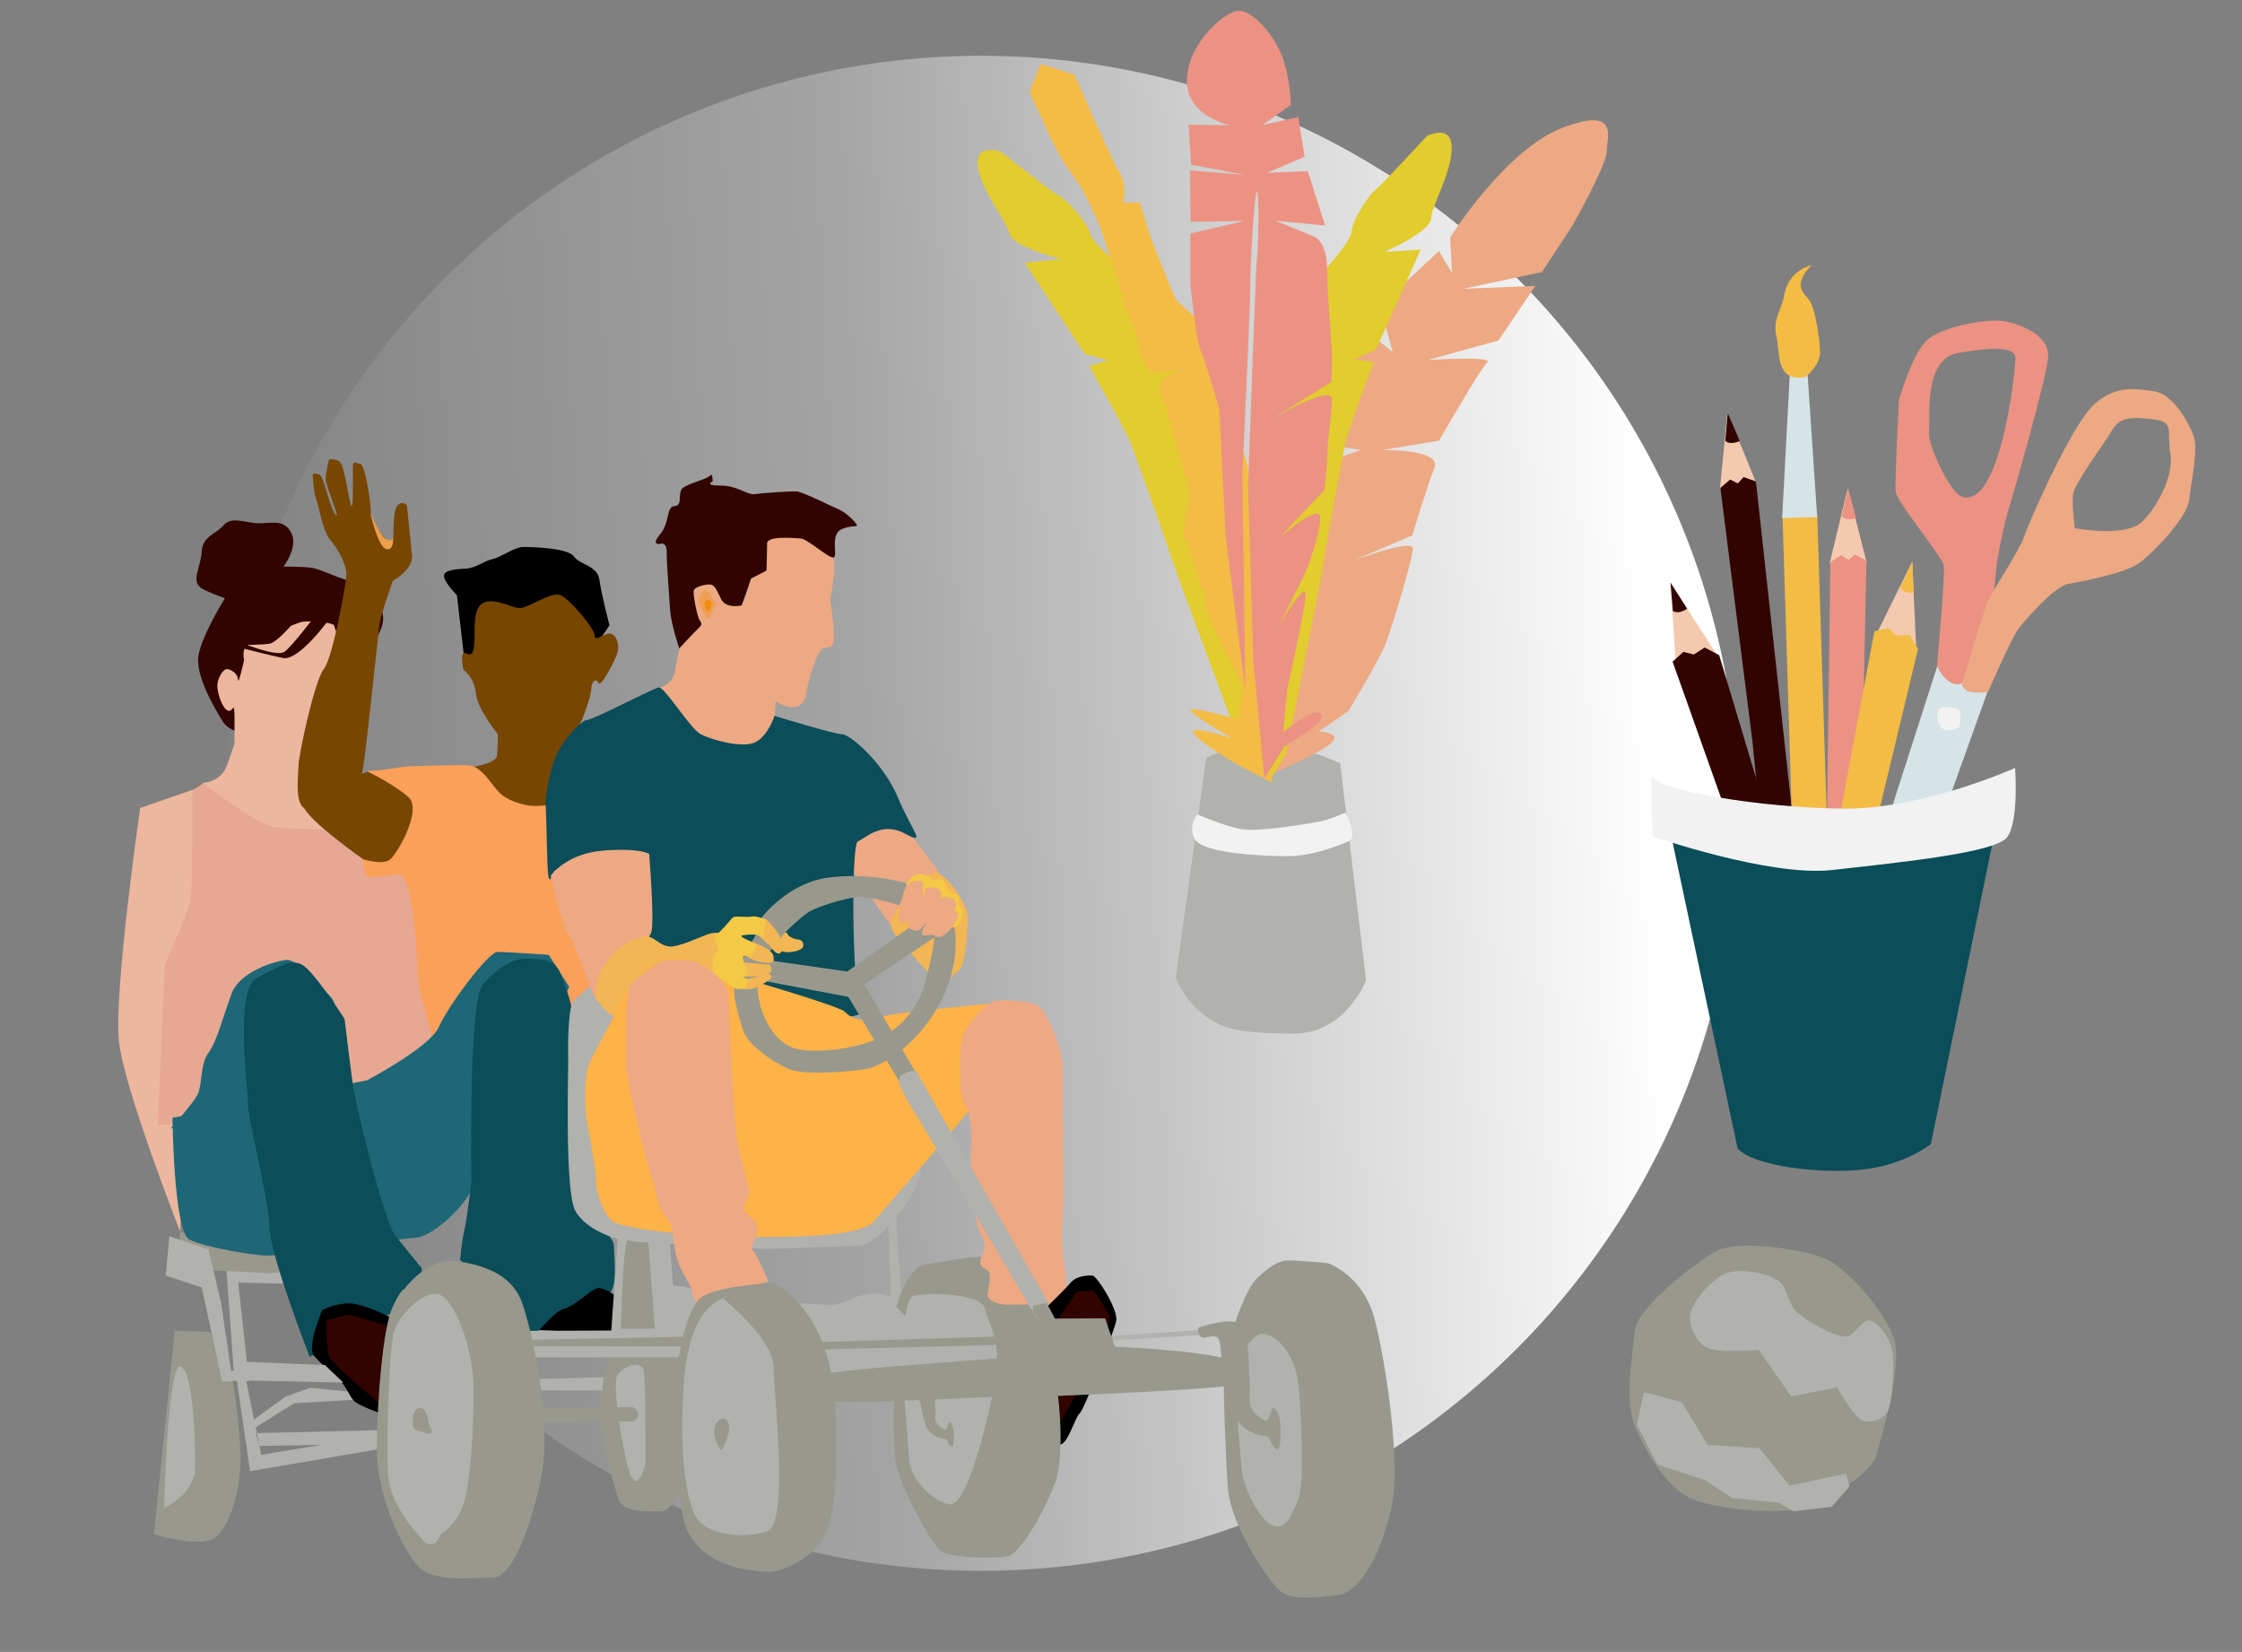 <?xml version="1.0" encoding="UTF-8"?>
<svg id="Ebene_1" data-name="Ebene 1" xmlns="http://www.w3.org/2000/svg" xmlns:xlink="http://www.w3.org/1999/xlink" xmlns:serif="http://www.serif.com/" version="1.1" viewBox="0 0 298.29 219.77">
  <rect x="0" y="0" width="298.29" height="219.77" fill="#808080" stroke="none"/>
  <defs>
    <style>
      .cls-1 {
        fill: #faa05a;
      }

      .cls-1, .cls-2, .cls-3, .cls-4, .cls-5, .cls-6, .cls-7, .cls-8, .cls-9, .cls-10, .cls-11, .cls-12, .cls-13, .cls-14, .cls-15, .cls-16, .cls-17, .cls-18, .cls-19, .cls-20, .cls-21, .cls-22, .cls-23, .cls-24 {
        stroke-width: 0px;
      }

      .cls-1, .cls-2, .cls-3, .cls-4, .cls-5, .cls-6, .cls-7, .cls-8, .cls-9, .cls-10, .cls-11, .cls-12, .cls-13, .cls-14, .cls-15, .cls-16, .cls-17, .cls-19, .cls-20, .cls-21, .cls-22, .cls-23, .cls-24 {
        fill-rule: evenodd;
      }

      .cls-2 {
        fill: #99988d;
      }

      .cls-3 {
        fill: #f3bc45;
      }

      .cls-4 {
        fill: #b1b1ad;
      }

      .cls-5 {
        fill: #f08d00;
      }

      .cls-6 {
        fill: #f3c9af;
      }

      .cls-7 {
        fill: #1e6776;
      }

      .cls-8 {
        fill: #f09d56;
      }

      .cls-9 {
        fill: #e2cc2e;
      }

      .cls-10 {
        fill: #0b4d59;
      }

      .cls-11 {
        fill: #ec9e49;
      }

      .cls-12 {
        fill: #eca983;
      }

      .cls-13 {
        fill: #310400;
      }

      .cls-14 {
        fill: #ec9283;
      }

      .cls-15 {
        fill: #d6e4e8;
      }

      .cls-16 {
        fill: #e6a893;
      }

      .cls-17 {
        fill: #f3b654;
      }

      .cls-18 {
        fill: url(#Unbenannter_Verlauf_2);
      }

      .cls-19 {
        fill: #774600;
      }

      .cls-20 {
        fill: #f2f2f2;
      }

      .cls-21 {
        fill: #fdb348;
      }

      .cls-22 {
        fill: #ecb79e;
      }

      .cls-23 {
        fill: #f3c945;
      }

      .cls-24 {
        fill: #000;
      }
    </style>
    <linearGradient id="Unbenannter_Verlauf_2" data-name="Unbenannter Verlauf 2" x1="-25.71" y1="812.49" x2="-25.16" y2="812.49" gradientTransform="translate(-20517.14 -294086.15) rotate(177.78) scale(362.8 -362.8)" gradientUnits="userSpaceOnUse">
      <stop offset="0" stop-color="#fff"/>
      <stop offset=".54" stop-color="#fff" stop-opacity=".29"/>
      <stop offset="1" stop-color="#fff" stop-opacity="0"/>
    </linearGradient>
  </defs>
  <circle class="cls-18" cx="130.51" cy="108.2" r="100.78"/>
  <path class="cls-22" d="M18.65,107.48s-3.57,24.73-2.81,31.18,8.14,25.21,8.14,25.21l1.73-40.01-3.79-12.33-3.26-4.05Z"/>
  <g id="Ebene10">
    <path class="cls-4" d="M169.75,98.91c-4.41-.69-9.27,1.94-9.27,1.94l-4.06,29.25s.94,2.6,3.58,4.78c2.65,2.17,5.4,2.61,12.2,2.62,6.8,0,9.55-7.05,9.55-7.05l-3.45-28.92s-4.15-1.92-8.56-2.61Z"/>
    <path class="cls-12" d="M171.05,95.58l3.38-20.32,3.35-14.22,3.24-1.19-3.16-.47s1.71-9.28,1.83-11.42,2.79-3.39,2.79-3.39l2.81,2.27-1.66-6.14,7.81-7.31,1.74,2.93-.24-4.75s7.38-11.72,14.98-14.59c7.61-2.86,5.87,1.26,5.84,3.15-.02,1.9-4.59,9.95-4.59,9.95l-4.02,6.11-10.43,2.23,9.55-.39-4.9,7.27-9.44,2.6s8.9-.59,7.94.32c-.96.9-6.41,10.41-6.41,10.41l-7.63,1.24s8.01-.15,7.02,2.36c-.98,2.51-2.97,9-2.97,9l-7.97,3.41s8.05-3.07,8.05-1.66c0,1.41-2.78,10.52-3.58,12.61-.8,2.08-4.99,9.03-4.99,9.03l-3.98,2.71s3.73.12,1.31,1.84c-2.42,1.71-7.79,3.89-7.79,3.89l2.13-7.49Z"/>
    <path class="cls-9" d="M171.42,46.87l-1.29,16.01-2.43,16.83,1.26,24.12,2.18-3.64s4.63-23.06,4.95-25.33c.31-2.26,2.43-13.58,2.82-15.54.39-1.95,3.85-11.16,3.85-11.16l-2.57-.36,2.9-1.34,5.92-13.25-4.82.31s6.13-2.68,6.2-4.42c.07-1.73,2.75-6.08,2.75-9.41s-3.31-1.58-3.31-1.58c0,0-6.07,6.59-6.86,7.17-.79.57-3.01,3.9-3.16,5.54-.15,1.65-4.65,6.26-4.65,6.26l-3.73,9.79Z"/>
    <path class="cls-9" d="M155.9,45.61l3.84,15.59,5.1,16.23,2.62,24.01-2.74-3.24s-8.27-22.02-8.94-24.21c-.67-2.18-4.58-13.02-5.28-14.89-.7-1.86-5.59-10.4-5.59-10.4l2.48-.77-3.08-.86-7.97-12.12,4.81-.47s-6.48-1.67-6.83-3.37c-.35-1.7-3.69-5.56-4.22-8.85s3.01-2.09,3.01-2.09c0,0,7.05,5.54,7.92,5.98.87.44,3.6,3.36,4.01,4.97.41,1.6,5.59,5.44,5.59,5.44l5.25,9.06Z"/>
    <path class="cls-20" d="M178.98,108.12s-2.12.91-3.18,1.13c-1.05.22-8.19,1.47-10.56,1.07-2.36-.4-5.93-1.97-5.93-1.97,0,0-1.35,1.59-.31,3.35,1.05,1.76,8.6,2.22,12.45,2.2,3.85-.02,8.09-2.04,8.09-2.04,1.15-.86-.56-3.73-.56-3.73Z"/>
    <path class="cls-3" d="M167.44,93.87l-.53-8.82-.88-22.91s-3.94-13.96-4.25-16.16c-.32-2.2-4.66-5.22-5.21-6-.55-.78-3.48-8.41-3.48-8.41l-1.46-4.65-2.25.05s.71-2.13-.42-3.96c-1.13-1.82-6-13.06-6-13.06l-4.53-1.45s-.83,2.25-1.25,3.14c-.41.88.14,1.19,2.04,5.47,1.91,4.29,3.05,5.58,4.04,6.94.99,1.37,2.57,4.91,2.93,5.71.36.79,2.84,8.45,3.52,10.9.69,2.44,1.81,3.94,1.81,5.5s1.72,3.54,1.72,3.54l4.11-.64s-4.07,1.01-2.96,3.4c1.12,2.39,1.67,5.82,3.03,9.88,1.37,4.06.08,6.63.08,8.19s2.8,7.77,2.77,9.57c-.03,1.79,4.7,10.2,4.92,10.99.21.8-.52,4.62-.52,4.62,0,0-6.84-2.01-6.22-1.13.61.89,5.62,3.73,5.62,3.73,0,0-5.32-1.85-5.32-.96s5.27,4.1,7.28,5.11,3.26,1.7,3.26,1.7l-1.84-10.28Z"/>
    <path class="cls-14" d="M166.75,88.01l-.7-23.28s1.01-29.08,1.17-30.22c.17-1.15.36-8.74.03-9.06-.33-.32-.94,10.13-.91,12.78.02,2.66-1.05,24.86-1.05,24.86l.4,28.62-2.61-20.17-.85-17.1s-1.9-6.63-2.47-7.75c-.58-1.13-1.39-8.91-1.39-8.91v-6.72s7.22-1.66,7.22-1.66l-7.2.11-.06-6.84,7.2.58-7.05-1.33-.34-5.33,5.56.08s-5.92-1.1-5.78-6.09c.14-4.99,5.12-9.04,6.79-9.14,1.66-.1,4.15,2.36,5.56,5.33,1.41,2.97,1.47,7.18,1.47,7.18l-3.75,2.67,4.75-1.05.83,5.29-5,2.13,5.43-.22,2.3,7.24-6.63-.66,5.25,2.16s1.62.65,1.65,4.3c.02,3.64.65,10.26.65,11.44s-.07,3.55-.07,3.55l-7.72,4.84s7.81-4.7,7.78-2.46c-.02,2.25-.52,4.49-.6,7.14-.08,2.65-.4,4.87-.4,4.87l-6.06,6.42s5.49-4.91,5.49-2.67-1.92,7.18-1.92,7.18l-3.63,7.22s3.78-6.48,3.62-4.09c-.17,2.38-2.44,12.37-2.44,12.37l-.53,5.75s3.85-3.14,4.85-2.51c1,.63-.95,2.09-2.77,3.2-1.81,1.12-1.96,1.33-1.96,1.33l-2.65,4.19-1.45-15.56Z"/>
  </g>
  <g>
    <path class="cls-15" d="M251.64,108.26l.3-1.57,6.06-18.85,7.09,2.36-5.87,16.36-7.58,1.7Z"/>
    <path class="cls-10" d="M247.89,155.58c5.62-.62,9-3.38,9-3.38l9.25-45.16s-5.82,3.02-10.63,5.08c-4.81,2.05-33.31-1.63-33.31-1.63l8.99,42.33c2.28,2.37,11.06,3.39,16.69,2.77Z"/>
    <path class="cls-20" d="M260.83,94.85c-.05-.8-1.35-.76-2.35-.76s-.94,2.15-.04,2.83c.91.68,2.28-.25,2.28-.25,0,0,.16-1.03.11-1.82Z"/>
    <path class="cls-14" d="M264.91,81.42c.21-1.6.53-3.66.66-5.47.13-1.82,1.16-6.65,1.75-8.49.59-1.86,4.8-16.59,5.16-19.79s-4.09-4.74-6.21-4.98-8.01.74-9.98,2.65c-1.96,1.89-3.65,7.94-3.65,7.94,0,0-.54,10.58-.44,12.06.1,1.48,6.26,8.67,6.42,9.96.17,1.28-.9,13.28-.9,13.28,0,0,.53,1.48,1.79,2.2,1.27.71,2.28-.31,2.28-.31,0,0,2.9-7.43,3.11-9.04ZM268.15,47.7c.13-2.23-6.19-.96-7.57-.75-1.39.21-2.8,1.16-3.46,3.78-.66,2.62-.33,5.17-.48,6.74-.16,1.58,2.29,6.93,3.84,8.27,1.56,1.34,3.18-.67,3.18-.67,3.16-3.93,4.37-15.14,4.49-17.37Z"/>
    <path class="cls-12" d="M264.6,79.74c.76-1.59,4.06-6.43,4.73-8.43.68-2,6.45-15.15,9.42-17.64,2.99-2.48,5.31-1.95,7.81-1.62,2.5.32,4.65,4.14,5.3,5.96.64,1.81-.35,6.05-.58,8.42-.23,2.37-4.54,6.78-6.39,8.29-1.85,1.51-7.7,2.61-9.65,2.94-1.94.34-5.73,4.76-6.68,5.98-.95,1.22-4.05,8.4-4.05,8.4,0,0-.86.18-2.06.07-1.2-.12-1.43-1-1.43-1,0,0,2.81-9.78,3.58-11.37ZM275.81,65.8c.17-1.54,4.1-6.66,5.18-8.55,1.09-1.89,2.8-1.77,5.6-1.45s1.66,1.78,2.17,4.51c.5,2.73-1.54,6.91-3.73,9.08-2.18,2.17-8.97.88-8.97.88,0,0-.43-2.92-.26-4.47Z"/>
    <path class="cls-6" d="M248.37,74.89l-3.61,1.97-1.32-1.98,2.4-9.92,2.53,9.94Z"/>
    <path class="cls-14" d="M245.87,64.99l-.83,3.67s.22.35.81.41c.59.07,1.1-.12,1.1-.12l-1.07-3.95Z"/>
    <path class="cls-14" d="M245.92,109.12l-2.84-.5.44-33.84,1.43-.92.96.64.87-.73,1.55.8-.48,22.1-1.92,12.46Z"/>
    <path class="cls-6" d="M233.72,64.36l-3.31,2.44-1.58-1.78,1-10.15,3.88,9.5Z"/>
    <path class="cls-13" d="M229.87,54.9l-.32,3.75s.26.32.85.29c.59-.02,1.07-.27,1.07-.27l-1.61-3.77Z"/>
    <path class="cls-13" d="M234.14,108.44l-1-9.95-4.25-33.58,1.29-1.11,1.04.51.76-.84,1.64.58,4.74,43.29-4.22,1.11Z"/>
    <path class="cls-6" d="M254.95,86.41l-4.21-.31-.85-2.22,4.52-9.16.54,11.69Z"/>
    <path class="cls-3" d="M244.85,108.91l.16-1.58,4.37-23.34,1.9-.41,1.04.99,1.71-.1,1.16,1.84-5.27,21.98-5.07.61Z"/>
    <path class="cls-3" d="M254.43,74.76l-1.62,3.4s.14.39.7.57c.56.19,1.1.12,1.1.12l-.18-4.09Z"/>
    <path class="cls-6" d="M228.58,87.35l-3.8,1.82-1.85-1.5-.7-10.18,6.35,9.86Z"/>
    <path class="cls-13" d="M231.15,111.85l-.66-1.45-7.96-22.38,1.44-1.29,1.4.34,1.43-.93,1.93,1.02,6.5,21.66-4.08,3.05Z"/>
    <path class="cls-13" d="M222.26,77.52l.31,3.75s.31.27.89.15c.58-.11,1.01-.44,1.01-.44l-2.21-3.46Z"/>
    <path class="cls-3" d="M238.38,108.03l-1.23-39.6,4.63.03,1.26,40.01-4.65-.45Z"/>
    <path class="cls-20" d="M220.03,103.46c.72,1.7,14.22,4,25.06,4.12,10.83.12,23.01-5.42,23.01-5.42,0,0,.55,7.2-1.09,9.26-1.64,2.08-14.78,3.36-23.17,4.32-8.39.96-23.93-4.47-23.93-4.47,0,0-.59-9.51.13-7.82Z"/>
    <path class="cls-15" d="M237.11,68.92l1.04-19.56,2.32.12,1.3,19.31-4.65.13Z"/>
    <path class="cls-3" d="M236.34,44.73c-.51-2.34.7-3.49,1.03-5.4.33-1.9,1.41-3.18,2.95-3.81,1.53-.64.02-.02-.58,1.62s.65,2.06,1.22,3.21c.57,1.14,1.2,4.85,1.19,6.56,0,1.71-1.95,3.26-1.95,3.26-3.98.67-3.34-3.09-3.85-5.43Z"/>
  </g>
  <path class="cls-2" d="M224.71,199.23c-3-1.61-5.23-5.23-7-9.01-1.77-3.77-.43-9.81-.26-12.97.17-3.17,7.9-9.11,10.82-10.76,2.93-1.64,11.75-.31,14.69,1.02,2.94,1.32,7.81,6.97,9.02,10.53,1.21,3.57-1.64,12.9-2.3,15.5-.66,2.61-6.93,5.94-6.93,5.94-3.04,2.71-15.05,1.35-18.04-.26Z"/>
  <path class="cls-4" d="M244.43,184.57l-6.12,1.21-4.3-6.18s-5.5.49-7-.35c-1.49-.83-2.49-3.04-2.05-4.68.44-1.65,2.8-4.45,4.7-5.17,1.9-.73,5.12-.06,6.7.81,1.52.84,1.44,3.29,2.77,4.42,1.5,1.27,4.62,3.02,6.24,3.19,1.34.14,2.39-2.41,3.45-2.14,1.06.28,2.57,2.23,2.87,3.78.4,2.01.16,6.64-.5,8.22-.48,1.14-2.35,1.8-3.48,1.28-1.13-.52-3.29-4.39-3.29-4.39Z"/>
  <path class="cls-4" d="M234.1,192.67l3.97,4.98,7.52-1.6.48,1.71-2.37,2.7-5.07.6-1.95-1.15-6.2-.6-3.64-2.4-6.33-2.07-2.74-5.35.97-4.26,5.02,1.29,3.43,5.71,6.93.44Z"/>
  <g>
    <g id="Ebene3">
      <path class="cls-13" d="M31.51,80.09s-2.69-.77-4.49-1.71c-1.8-.94-.3-2.83-.19-4.95.11-2.11,1.83-2.31,2.92-3.55,1.09-1.24,2.8-.31,4.62-.27,1.82.04,3.51-.63,4.44,1.42.92,2.06-1.48,4.88-1.48,4.88l-5.81,4.18Z"/>
      <path class="cls-13" d="M35.62,75.4s4.82-.11,6.13.19c1.31.3,3.67,1.58,5.64,1.88,1.96.31,3.6,2.94,3.59,4.9-.01,1.96-3.11,6.06-3.11,6.06l-4.53-4.48-3.18.3-6.19,2.92-1.98,4.99.99,5.39s-2.37.04-3.39-1.63-3.24-5.42-3.24-8.09,3.99-9.01,4.53-9.74c.54-.73,3.55-.55,3.55-.55l1.2-2.16Z"/>
      <path class="cls-24" d="M73.62,83.32l5.66,2.55,1.81-2.69s-1.08-4.11-1.34-6.04c-.26-1.93-2.64-1.99-3.4-3.11-.75-1.12-5.45-1.26-6.69-1.26s-3.1,1.43-4.15,1.62c-1.04.19-2.16,1.2-3.64,1.27-1.48.07-2.94.22-2.79,1.09.16.87,1.71,2.43,1.71,2.43l1.01,8.71,11.81-4.57Z"/>
      <path class="cls-22" d="M25.84,105l-7.18,2.49,2.52,14s2.74,4.36,2.75,2.23c.02-2.13,3.81-2.82,3.81-2.82l-1.9-15.9Z"/>
      <path class="cls-22" d="M31.17,109.03s7.52,12.29,8.63,13.04c1.1.75,9.18-.56,10.63-1.21,1.45-.65-.03-4.43-.03-4.43l-.75-1.1-.75-1.87s-2.61-2.11-5.52-4.02c-2.91-1.92-.75-8.52-.75-8.52l2.57-14.11s.37-2.21-.21-3.23c-.58-1.02-4.29-.98-4.88-.84-.6.14-6.37,2.49-7.19,3.09-.82.6-.44,1.96-.44,1.96,0,0-.77,3.5-.82,2.62-.04-.9-1.1-1.43-1.48-1.39-.62.07-1.15,1.24-1.25,1.94-.17,1.12,1.06,4.79,2.08,3.23.31-.48.15,3.08.19,4.02.04.94-.16,1.16-.97,3.53-.81,2.37-3.31,2.41-3.31,2.41l2.2,3.89,2.05.98Z"/>
      <path class="cls-16" d="M25.31,119.94c-.37,1.73-3.39,8.38-3.39,8.38l-.92,21.41,4.63-.54,9.91-2.96,13.18,2.44,9.02-8.64-.63-5.57-1.29-13.39-2.1-5.35-10.34-5.38s-5.2-.02-7.24-.37c-2.04-.35-9.1-5.76-9.1-5.76l-1.45.97s.09,13.01-.27,14.75Z"/>
      <path class="cls-19" d="M65.84,107.84l6.86-.13.54-2.52,4.33-9.77s1.1-2.9,1.1-3.78.61-1.55.93-.79c.32.76,2.25-3.04,2.55-4.03.3-.99-.07-2.27-.86-2.5-.79-.23-2.18,1.19-2.18.24s-3.33-4.92-4.56-5.39c-1.22-.47-4.36,1.71-5.35,1.74-.99.03-3.19-1.38-4.77-.76-1.58.62-1.24,3.79-1.29,4.69-.05.91,0,2.68-1.06,2.1-1.07-.58-.41,2.17-.41,2.17,0,0,1.45,1.02,1.65,3.14.2,2.12,2.93,5.44,2.93,5.44,0,0-.01,1.58-.11,2.8-.1,1.21-3.94,1.65-3.94,1.65l3.64,5.71Z"/>
      <path class="cls-4" d="M28.58,182.24l2.52.15-1.01-13.98,8.09.09.31,2.3-6.8-.17,1.45,13.13-4.72-.13.15-1.39Z"/>
      <path class="cls-1" d="M75.63,134.18c2.52.23,3.47-3.11,3.47-3.11l-1.3-5.82-1.2-6.03-3.24-12.13s-.35,0-1.7.12c-1.35.12-3.58-.42-4.9-1.47-1.32-1.05-2.49-3.83-4.47-3.92-1.98-.09-6.16.1-7.31.1s-4.2.63-5.75.63,4.29,2.51,4.97,4.16c.68,1.65-.77,4.93-2.11,6.77-1.34,1.83-3.93.3-3.93.3,0,0,.16.81.35,2.23.19,1.42,3.33.13,4.74.43,1.41.3,2.17,8.17,2.24,12.07.06,3.9,2.37,10.27,2.37,10.27,0,0,15.24-4.84,17.77-4.61Z"/>
      <path class="cls-13" d="M39.69,82.08l-7.75,3.22.52.51s2.18-.01,3.35-.16c1.17-.15,3.89-3.57,3.89-3.57"/>
      <path class="cls-2" d="M24.85,168.84l11.26.55,2.27-.34v-3.33s-10.16-.99-10.16-.99l-4.25-.84-.22,3.17,1.09,1.79Z"/>
      <path class="cls-7" d="M22.95,148.71s.15,15.13,2.25,16.2c2.1,1.08,8.86,2.14,10.35,2.14s17.76-2.29,19.75-2.39c1.98-.09,6.18-3.61,7.7-6.79,1.52-3.17,12.73-26.57,12.73-26.57l-2.72-4.27s-5.63-.39-6.83-.39-6.62,7.26-7.77,9.95c-1.14,2.69-9.59,7.14-9.59,7.14"/>
      <path class="cls-4" d="M33.54,189.03l4.4-3.2,3.3-1.2,6.29.61.14.95-8.54.5-5.92,3.7.33-1.36Z"/>
      <path class="cls-7" d="M22.72,150.13s2.95-3.31,3.57-4.51c.62-1.2.34-4.09,1.42-5.51,1.08-1.42,1.98-4.85,3.08-7.87s5.82-4.37,7.3-4.54c1.47-.17,4.76,3.68,6,5.03,1.23,1.35,1.77,9.77,2.57,11.11.8,1.33,2.17-.1,2.17-.1"/>
      <path class="cls-10" d="M52.59,174.4s.25-2.2,2.1-2.03c1.85.17,1.4-3.67,1.4-3.67,0,0-2.04-2.52-3.51-4.32-1.48-1.8-5.24-17.4-5.59-19.77-.34-2.37-1.15-9.05-1.15-9.05,0,0-4.16-6.5-5.71-7.25s-2.93.28-5.95,1.81c-3.02,1.54-1.18,14.72-1.18,16.8s2.78,12.63,2.85,16.35c.07,3.72,5.36,17.25,5.36,17.25l11.37-6.11Z"/>
      <path class="cls-24" d="M50.93,188.15s-3.17-1.11-3.83-1.77c-.65-.66-1.12-2.17-2.04-2.83-.92-.66-2.08-1.95-3.22-3.09-1.14-1.14,1.03-6.15,1.03-6.15,0,0,1.59-.91,3.58-.91,1.98,0,5.57,1.91,5.57,1.91l-1.09,12.85Z"/>
      <path class="cls-10" d="M70.29,177.55c1.09.08,8.17-5.23,10.11-5.23s1.31-4.42,1.28-6.49c-.03-2.07-4.21-3.49-5.42-6.89-1.21-3.4-.04-18.84.02-22.14.06-3.3-1.06-5.38-1.68-7.17-.62-1.79-2.03-2.02-4.27-2.1-2.24-.08-4.1,1.26-6.07,3.42-1.97,2.16-1.54,26.41-1.54,26.41,0,0-.7,5.53-.96,6.42s-.54,3.8-.54,3.8c0,0,7.97,9.88,9.07,9.96Z"/>
      <path class="cls-24" d="M75.14,174.07c1.12-.21,3.31-2.29,4.17-2.65.86-.35,2.68,1.02,2.68,1.02v4.66s-.89.33-.89.33l-9.34-.49s2.26-2.65,3.38-2.86Z"/>
      <path class="cls-19" d="M54.37,106.08c1.83,1.68-1.48,7.48-2.48,8.27-1,.79-3.56-.03-3.56-.03,0,0-7.31-5.13-7.96-7.03-.65-1.9,8.59-4.62,8.59-4.62,0,0,3.58,1.73,5.41,3.41Z"/>
      <path class="cls-2" d="M89.9,185.99c0-2.81.97-6.9.97-6.9,0,0-7.28-.4-8.5-.4s-2.07,4.13-2.56,7.55c-.49,3.42,1.88,11.39,2.48,13.19.59,1.8,3.69,1.63,5.53,1.65,1.83.03,2.47-3.2,2.47-3.2,0,0-.39-9.08-.39-11.89Z"/>
      <path class="cls-13" d="M46.9,82.86l.78,1.4s-.9,1.41-1.97,1.01c-1.08-.4-1.49-3.09-1.49-3.09l2.68.69Z"/>
      <path class="cls-19" d="M39.71,101.85c.04-1.49,2.14-11.3,3.36-12.82,1.22-1.52,2.95-11.28,3.02-12.49.07-1.22-.99-3.38-2.09-4.64-1.1-1.26-1.52-4.35-1.93-5.54-.41-1.19-.46-3.25-.46-3.25,0,0,.36-.27.94.08.58.35,1.29,4.32,2.08,5.27.79.95-1.27-3.73-1.29-4.69-.02-.96.45-2.64.45-2.64,0,0,.74-.18,1.4.3.66.48,1.25,5.33,1.54,5.88.29.56.22-4.04.22-5.11s.37-.52.99-.49c.62.04,1.38,5.03,1.39,6.28,0,1.25.96,2.51,1.62,3.32.66.81,1.33.76,1.38.27s-.08-3.48.5-4.26c.58-.78,1.3-.14,1.3-.14,0,0,.5,4.74.68,6.69.19,1.95-2.54,3.4-2.54,3.4,0,0-1.46,4.07-1.71,5.39-.25,1.32-1.92,18.37-2.42,20.35-.49,1.98-6.03,4.74-7.22,4.64-1.82-.14-1.24-4.31-1.2-5.8Z"/>
      <path class="cls-11" d="M51.38,71.72c-.85-.38-2.14-3.62-2.14-3.62,0,0,.98,4.53,2.08,4.93,1.1.39,1-1.49,1-1.49,0,0-.08.57-.93.18Z"/>
      <path class="cls-4" d="M135.14,181.56l-15.82,1.78-9.67.47-5.44-10.61s4.49.39,6.38.39,2.37-1.07,4.84-1.4c2.47-.33,3.11.48,3.11.48l-.37-11.07.99-.88.73,11.47s-.26.77,1.71,1.04c1.97.27,3.42,3.82,3.42,3.82l9.21,2.13.91,2.37Z"/>
      <path class="cls-4" d="M93.17,173.19l-2.72,7.38h-20.68s-.67-3.51-.67-3.51l12.23-.05.94-13.46,6.77.81.51,6.65,3.62.53v1.66Z"/>
      <path class="cls-4" d="M85.68,182.63c-.25-1.95-2.75-.86-3.54.32-.79,1.19.84,11.2,1.8,13.37.95,2.17,1.94-1.5,1.94-1.5,0,0,.06-10.25-.2-12.2Z"/>
      <path class="cls-2" d="M84.19,187.19l-14.06.11-.06,2.03,14.11-.23c1.71-.86,0-1.91,0-1.91Z"/>
      <path class="cls-13" d="M42.03,81.79s-3.17,4.21-4.18,4.92c-1.02.72-5.39-1.08-5.39-1.08l-.73.48s3.67.96,5.91,1.43c2.24.47,6.59-5.75,6.59-5.75h-2.2Z"/>
      <path class="cls-13" d="M51.58,176.4l-5.13-1.51-2.98.73s-.21,4.09.5,5.14c.7,1.05,6.57,6,6.57,6l1.05-10.35Z"/>
      <path class="cls-2" d="M23.24,177.03l4.55.16s1.53.87,2.31,2.73c.78,1.87,1.96,10.44,1.9,14.48-.07,4.04-1.35,8.45-3.27,10.07-1.92,1.62-8.25-.36-8.25-.36l2.77-27.08Z"/>
      <path class="cls-4" d="M22.53,164.47l5.19,1.73,1.68,7.02,1.55,10.55-1.39.06-2.72-12.55-4.79-1.58.48-5.23Z"/>
      <path class="cls-4" d="M32.53,182.59l2.23,10.96,7.94-1.32-8.18.14-.49-1.71,16.4-.39-.1,2.53-17.06,2.93-1.91-13.13h1.16Z"/>
      <path class="cls-4" d="M23.99,181.79c1.67.18,2.04,9.94,1.96,13.5-.07,3.56-4.14,5.33-4.14,5.33,0,0,.5-19.01,2.17-18.83Z"/>
      <path class="cls-4" d="M32.09,181.15l11.13.45,2.46,2.34-13.1-.29-.49-2.49Z"/>
      <path class="cls-4" d="M69.33,183.53l11.03-.31-.25,1.78-12.37-.05,1.58-1.41Z"/>
    </g>
    <g id="Ebene2">
      <path class="cls-2" d="M134.37,188.89l5.35-3.03.22-4.97c-.07-5.23-7.06-11.93-8.03-13.17-.96-1.24-5.88.18-8.56.44-2.68.26-4.09,5.73-4.09,5.73l15.1,15Z"/>
      <path class="cls-4" d="M102.61,163.53s-17.87-.93-19.6-1.63c-1.73-.7-1.58-2.05-2.46-7.25-.87-5.2,1.99-19.5,1.99-19.5l-3.23-4.71s-2.46,2.2-3.03,2.71c-.57.5-.75,5.01-.69,7.18.06,2.17-.5,18.21.97,20.8,1.48,2.59,5.68,4.04,8.13,4.11s16.24.99,17.82.91c1.58-.08,9.76-.31,11.87-.43,2.12-.12,6.12-4.71,7.55-7.98,1.43-3.27-.39-2.5-.39-2.5l-18.94,8.28Z"/>
      <path class="cls-12" d="M107.37,91.7c.12-.69,1.22-5.31,2.3-5.48,1.08-.17,1.28-.22,1.28-1.74s-.5-4.72-.5-4.72c0,0,1.09-5.35.22-5.68-.87-.33-3.87-2.9-3.87-2.9l-4.98.47v4.08s-2.03,1.19-2.03,1.19c0,0-.44,3.65-1.56,3.58-1.11-.07-2.07-.82-2.74-1.87-.66-1.04-1.19-1.17-2.66-.52-1.47.65.18,3.9.31,4.58.12.68-2.59,3.14-2.59,3.14,0,0-.49,1.72-.76,3.48-.27,1.76-2.1,2.23-2.1,2.23,0,0,3.82,5.28,6.34,6.76,2.52,1.48,5.23,1.69,7.2.93,1.98-.75,1.96-5.93,1.96-5.93,3.84,2.25,4.05-.91,4.18-1.61Z"/>
      <path class="cls-12" d="M118.09,109.35l-1.47.76-3.4.5-.45,4.35,5.78,8.19,7.23-5.37-1.08-2.06-3.23-4.3-3.38-2.07Z"/>
      <path class="cls-17" d="M124.93,130.6c.87.23,1.92-.89,2.75-1.62.83-.72,1.07-5.53,1.08-7.05.01-1.53-2.7-5.53-4.19-5.84-1.5-.31-6.09,5.85-6.09,6.51s.4,1.47.4,1.47c0,0,5.19,6.31,6.06,6.53Z"/>
      <path class="cls-10" d="M100.47,98.76c-1.73.82-5.78-.33-7.22-1.07-1.44-.73-4.84-6.39-5.62-6.23-.79.15-8.73,4.3-9.46,4.3s-2.78,2.2-3.82,4.03c-1.04,1.83-1.86,5.98-1.75,7.46.11,1.47.12,5.03.25,7.94.12,2.91.48,1.56.81.84.33-.73,4.71-1.77,7.57-2.49,2.87-.72,4.31,2.02,4.31,2.02,0,0-.33,1.28-.26,4.13.06,2.85-.38,10.23-.38,10.23,0,0,4.8-2.14,6.9-2.27s7.44,4.81,7.98,5.52c.55.72,10.37,1.91,12.29,2.08,1.92.17,3.92-.88,2.63-.92-1.29-.04-1.56-21.96-.57-22.38s3.18-2.72,6.23-1.07c3.05,1.65.98-.26-.91-4.81-1.89-4.55-6.37-8.39-7.41-8.39s-9-2.44-9-2.44c0,0-.84,2.69-2.57,3.51Z"/>
      <path class="cls-12" d="M80.3,113.16c-4.95.36-7.02,3.33-7.02,3.33,0,0,1.38,6.56,2.46,8.02,1.07,1.47,2.86,7.72,3.65,8.67.79.95,6.68-7.99,7.22-9.03.54-1.04-.24-10.54-.24-10.54,0,0-1.11-.82-6.06-.46Z"/>
      <path class="cls-17" d="M86.02,124.55c1.01.07,1.78,1.27,3.04,1.37,1.27.09,4.07-1.26,5.08-1.62,1.01-.36,2.14-.18,1.78.12-.36.29.52,2.33,0,2.49-.52.16.25,1.33-.19,2.13-.45.8-.55,1.83-1.15,1.83s-1.31.67-2.39,1.6c-1.08.93-9.48,3.07-10.65,2.62-1.17-.45-2.26-2.41-2.26-2.41-.02-6.12,5.73-8.2,6.73-8.13Z"/>
      <path class="cls-8" d="M94.7,81.53c-.17.64-.47.98-.75.61-.27-.37-.47-.95-.79-1.46-.32-.51-.17-1.18.15-1.79.32-.61.97-.37,1.16.18.2.55.79,1.15.79,1.15,0,0-.39.67-.56,1.31Z"/>
      <path class="cls-5" d="M94.07,81.26c-.25-.09-.25-.66-.31-.93-.06-.27.18-.53.45-.52s.56.52.44.64c-.12.13-.15.62-.15.62,0,0-.18.28-.43.19Z"/>
      <path class="cls-21" d="M82.98,156.62l5.59-15.34,6.85-12.11,1.98.52s14.19,4.11,14.97,4.89c.78.77,1.87,1.55,4.57.76,2.7-.79,16.95-2.01,16.95-2.01,0,0-3.88,12.61-4.55,13.82-.67,1.21-11.61,13.59-13.14,15.4-1.53,1.81-9.86,1.97-11.4,1.98-1.54.02-8.73.11-10.66-.07-1.93-.18-6.75-.73-6.75-.73l-4.42-7.1Z"/>
      <path class="cls-21" d="M95.35,130.55c-.65-.42-2.11-1.91-3.81-2.84-1.69-.93-4.72.59-5.61,1.12-.89.53-3.22,3.86-3.76,5.29-.54,1.43-3.22,5.92-3.84,7.52-.62,1.6-.52,5.2-.38,6.6.15,1.39,1.3,6.68,1.33,8.72.03,2.04,1.1,4.56,2.11,5.45,1,.89,7.39,1.55,7.39,1.55,0,0,7.21-32.98,6.56-33.4Z"/>
      <path class="cls-12" d="M102.22,170.47s-1.38-3.31-1.94-3.97c-.56-.66.21-1.5.49-2.6.29-1.09-.89-1.93-1.53-2.59-.64-.66.13-1.7.4-2.32.27-.61-.92-3.98-1.53-7.08-.61-3.1-1.09-18.26-1.22-19.78-.13-1.51-2.94-3.57-4.17-4.09-1.24-.52-3.44-.33-4.3-.25-.87.08-3.21,1.92-4.35,3.03-1.14,1.11-.6,9.72-.74,11.05-.14,1.33,3.04,14.41,3.44,14.99.39.58.28,1.71.92,3.46.64,1.74,1.61,2.13,1.74,3.32.13,1.19.41,3.46.96,4.73.56,1.27,1.69,2.91,1.69,3.49,0,.58.84,1.93.84,1.93l9.29-3.32Z"/>
      <path class="cls-2" d="M102.63,124.3l1.12.69.74-.97s2.18-2.16,3.26-2.78c1.08-.62,4.76-1.81,6.47-1.9,1.71-.09,5.45,1.11,5.45,1.11,0,0,.19-.6.75-1.71.56-1.11-.05-1.31-.05-1.31,0,0-4.84-1.39-10.2-.67-5.37.72-8.83,5.3-8.83,5.3l1.29,2.23Z"/>
      <path class="cls-12" d="M129.19,152.99c-.24,2.67.68,9.77,1,10.57.33.79,1.33,1.67.52,3.39-.81,1.71.29,1.63.79,2.18.5.54-.11,2.47-.11,3.17s1.36,1.25,2.53,1.27c1.16.01,6.49-.1,6.49-.1l1.43-1.61s.1-1.62-.33-4.25c-.43-2.63-.03-7.09-.03-8.6s-.08-15.17-.08-17.23-2.04-6.95-2.97-7.78c-.93-.83-4.72-1.09-6-.86-1.28.23-2.93,2.28-3.9,3.75-.97,1.48-.79,4.01-.79,7s1.09,3.7,1.09,3.7c0,0,.59,2.74.35,5.41Z"/>
      <path class="cls-2" d="M101.26,123.16s-2.33,3.86-3.24,6.24c-.92,2.38.17,5.37.79,7.51s4.06,4.38,6.06,5.29c1.99.9,8.27.39,10.42,0,2.14-.39,7.01-3.32,9.92-9.04,2.91-5.72,1.69-10.31,1.69-10.31,0,0-3.21.07-2.73.99s-.54,4.75-1.13,7.03c-.59,2.29-2.48,5.66-6.18,7.29-3.7,1.63-9.15,2.03-11.38,1.23-2.24-.8-4.21-3.74-4.64-7.25-.43-3.51,2.59-6.88,2.59-6.88l-2.15-2.1Z"/>
      <path class="cls-2" d="M122.68,122.19l-9.96,7.06-12.61-1.8-.57,2.65,13.32,2.52,6.91,11.47,2.01-1.51-6.78-11.62,9.52-6.38"/>
      <g>
        <path class="cls-17" d="M100.34,123.69c-.4-.73,1.07-1.41,1.45-1.41s2.13,2.14,2.26,3.07c.13.93.03,1.41-.42,1.51-.46.1-1.3-1.12-1.3-1.12,0,0-1.59-1.33-1.99-2.05Z"/>
        <path class="cls-17" d="M99.58,125.2c-.72-.36-.36,1.29-.42,1.65-.06.36.79.83,1.83,1.09,2.25.55,1.93-.32,1.93-.32.31-1.51-3.07-2.28-3.34-2.42Z"/>
        <path class="cls-17" d="M98.33,128.03c-.78.01-.75,1.77-.26,1.87.49.1,3.06.08,4.06-.31,1-.39.25-1.24.25-1.24,0,0-3.28-.34-4.06-.32Z"/>
        <path class="cls-17" d="M102.14,129.59s-3.61.68-3.79,1.43c-.19.76,1.11.59,1.68.54.57-.05,1.68-.75,2.35-1.22.66-.47-.1-.81-.1-.81l-.13.06"/>
        <path class="cls-17" d="M103.95,126.51c.86.39,2.41.01,2.78-.37.38-.38.02-1.11-.39-1.12-.4-.02-1.39-.28-1.59-.82-.27-.7-1.11,1.07-1.11,1.07"/>
      </g>
      <path class="cls-23" d="M101.33,124.58c-.53-.35-2.03-.28-2.6-.12-.56.16,1.94,1.11,1.94,1.11,0,0-.39,1.89-1.29,1.62-.91-.28-.34.96-.34.96,0,0,.75,1.34.09,1.66-.66.32.48.44.48.44l-.41,1.15s-.82.28-1.23.16c-.42-.12-2.8-1.79-2.98-2.18-.18-.39-.2-1.05-.2-1.56,0-.51.37-.94.58-1.08.21-.14.27-.38-.07-1.13-.34-.75-.31-1.26.02-1.33.33-.07,1.83-1.82,2.1-2.15.26-.33,1.4-.12,2.08-.15.68-.02.66-.1.99-.06.39.05,1.35.35,1.35.35,0,0,0,2.66-.53,2.31Z"/>
      <path class="cls-23" d="M122.71,120.33c.46.52,1.56-.39,2.23-.59.66-.2.31,1.11.31,1.11l.88.48.43.44s-.71,1.86.4,1.57c1.11-.29,1.4-2.15,1-2.44-.41-.29-.34-.73-.33-1.37.02-.65-1.11-.7-1.41-.84s-.22-.88-.66-1.46c-.44-.58-.85-.02-1.46-.2-.61-.18-.13-.41-1.08-.67-1.95-.53-2.47,1.65-2.47,1.65,0,0,1.72,1.8,2.17,2.32Z"/>
      <path class="cls-4" d="M139.7,173.78s-.45-.08-1.23.02-.91.91-.91.91l-15.37-25.9s-2.36-3.61-2.54-4.71c-.18-1.1.61-1.35,1.51-1.57.9-.22.93.32.93.32l17.62,30.92Z"/>
      <path class="cls-4" d="M159.49,176.95l-12.17.82.07.56,12.57-.71-.46-.67Z"/>
      <path class="cls-12" d="M122.3,120.72c.53-.83.43-1.72.52-2.82s-1.57-.88-2.19-.06c-.62.81-1.05,3.89-1.04,4.48.02.6,1.07.41,1.07.41,0,0,1.1-1.17,1.63-2Z"/>
      <path class="cls-12" d="M123.28,122.66c-1.02,1.52-1.57,1.23-2.29.85-.72-.37,1.81-3.96,1.99-4.85.18-.88,1.03-.59,1.83-.41.8.18.21,1.83.21,1.83,0,0-.72,1.06-1.74,2.57Z"/>
      <path class="cls-24" d="M138.77,187.67s.87,4.35,2.09,4.53c1.22.17,2.14-3.67,2.77-4.14.62-.47,4.53-10.79,4.87-12.29.35-1.49-2.59-6.06-3.14-6.07-.55-.01-2.06-.06-2.94.97-.88,1.04-3.08,3.14-3.08,3.14l-.57,13.86Z"/>
      <path class="cls-12" d="M126.09,119.32s-.52-.15-.82.23c-.95,1.21-2.62,4.17-2.64,4.55-.02.5.32.32,1.29.29.98-.03,2.55-2.56,3.18-3.62.64-1.06-1.02-1.45-1.02-1.45"/>
      <path class="cls-12" d="M123.79,123.76s.22.84,1.02.89c.8.04,1.9-1.08,2.51-2.4.61-1.32-.67-1.04-.67-1.04l-2.85,2.55Z"/>
      <path class="cls-2" d="M93.59,172.4c-2.46,1.39-3.23,8.52-3.99,11.75-.76,3.23.28,12.99,1.34,17.94,1.06,4.94,6.28,6.44,8.4,6.72,2.12.28,3.92.94,7.45-1.41,3.53-2.35,4.8-4.96,4.39-19.29-.41-14.33-8.43-17.43-8.43-17.43,0,0-6.7.34-9.16,1.73Z"/>
      <path class="cls-2" d="M162.8,183.45c0,2.11.21,9.16.54,14.33.33,5.17,5.32,12.33,6.85,13.76,1.53,1.42,4.46,1.05,7.71.68,3.26-.37,5.96-5.93,7.23-11.66,1.27-5.74-.67-18.9-2.21-24.94-1.54-6.04-6.28-7.58-6.28-7.58,0,0-3.91-.36-5.19-.36s-2.45.74-4.13,2.3c-1.68,1.56-3.15,6.51-3.15,6.51,0,0-1.37,4.87-1.37,6.97Z"/>
      <path class="cls-4" d="M90.95,184.48c-.54,8.22.18,14.35,1.5,17.05,1.37,2.79,6.37,3.19,9.52,2.25,3.15-.95.96-18.04.96-21.87s-6.78-9.19-6.78-9.19c-3.14,1.38-4.78,5.16-5.21,11.77Z"/>
      <path class="cls-4" d="M131.61,187.56s.66-2.29.97-6.06c.3-3.77-1-5.27-1.53-7.38-.53-2.12-7.67-2.18-9.48-1.72-1.8.46-1.46,11.07-1.46,11.07l11.5,4.1Z"/>
      <path class="cls-13" d="M140.51,189.5c.36,1.28,7.17-13.24,7.17-14.03s-2.22-3.79-2.22-3.79l-2.23.16-2.71,4.02s-.37,12.36,0,13.64Z"/>
      <path class="cls-2" d="M137.52,173.75c-.21.13-.05.73-.05.73l.63.94-4.64.25.59,5.69,14.73-.88-1.75-5.09-6.67.03-1.11-2.08s-1.42.22-1.72.41Z"/>
      <path class="cls-4" d="M164.35,185.38s.53,6.43.81,9.72c.28,3.3,2.61,7.28,4.25,7.88,1.64.6,2.41-1.34,3.27-3.41.86-2.07.53-8.82.19-14.3-.33-5.48-3.25-7.73-4.79-7.84-1.54-.12-2.96,3.07-2.96,3.07l-.78,4.88Z"/>
      <path class="cls-2" d="M146.3,179.11c4.64.05,14.02.78,16.83,1.67,1.16.37,1.22,3.51.02,3.64-8.94.95-44.61,2.29-53.64,2.04-1.18-.03-1.68-3.24-.53-3.51,4.29-1,20.08-1.83,26.3-2.47,3.68-.38,7.32-1.41,11.03-1.37Z"/>
      <path class="cls-2" d="M163.03,183.46s.72,4.34,1.72,5.68c1,1.34,2.77,1.87,3.58,1.9.81.03.57.95,1.3,1.59.73.64.75-.76.75-2.58s-.63-2.58-.94-2.76c-.32-.18-.45,1.7-.96,1.69-.5,0-1.69-.92-2.05-1.7-.37-.78-.04-2.01-.15-3-.2-1.82.05-6.62-1.06-7.9-1.11-1.29-4.72-.07-5.61.19-.44.12-.16,1.11.23,1.34.41.24,1.82-.5,2.23.13.44.69.44,2.88.44,3.98"/>
      <path class="cls-2" d="M96.8,189.08c.81,1.22-.84,3.87-.84,3.87-2.22-2.94.03-5.09.84-3.87Z"/>
      <path class="cls-2" d="M52.21,173.95c-1.25,2.65-2.02,12.06-2.08,18.63-.06,6.57,3.54,13.76,5.59,15.88,2.04,2.11,7.33,1.38,9.76,1.44s4.88-5.61,6.48-13.14c1.6-7.53-1.15-19.45-2.41-23.21-1.25-3.76-4.71-5.17-8.72-5.76-4-.59-7.07,3.75-7.07,3.75,0,0-.31-.24-1.56,2.41Z"/>
      <path class="cls-4" d="M61.74,199.9c.87-2.92,1.28-9.88,1.28-14.87s-1.95-10.73-3.97-12.46c-2.02-1.74-5.87,2.23-6.59,4.42-.73,2.19-1.15,16.05-.8,19.49.35,3.44,2.92,6.57,4.52,8.34s2.48-.72,2.48-.72c0,0,2.2-1.28,3.08-4.2Z"/>
      <path class="cls-2" d="M54.91,188.72c-.14,1.63.3,1.5,1.75,1.91,1.45.41.45-1.02.45-1.02-.44-3.39-2.06-2.52-2.2-.89Z"/>
      <path class="cls-2" d="M121.41,184.69l-2.43-.06s-.28,6.98.2,9.96c.48,2.98,4.69,10.89,6.06,11.8,1.37.91,7.27,1,8.82.68,1.55-.32,4.7-5.5,6.29-9.74,1.59-4.24.2-13.35.2-13.35l-19.13.71Z"/>
      <path class="cls-4" d="M120.34,186.34s.52,6.35.65,8.15c.13,1.8,2.54,5.04,5.26,5.64,2.73.6,5.73-14.28,5.73-14.28l-11.64.49Z"/>
      <path class="cls-2" d="M122.5,186.88s.43,2.6,1.03,3.4c.6.8,1.66,1.12,2.14,1.14.48.02.34.57.78.95.43.38.45-.46.45-1.54s-.37-1.54-.56-1.65c-.19-.11-.27,1.01-.57,1.01-.3,0-1.01-.55-1.23-1.02-.22-.47-.02-1.2-.09-1.79-.12-1.09.03-3.96-.63-4.73-.67-.77-2.82-.04-3.36.11-.26.07-.1.66.14.8.24.15,1.09-.3,1.33.08.27.41.26,1.72.26,2.38"/>
      <path class="cls-2" d="M134.1,177.76l-25.77.81.15.98,25.82-.67-.2-1.12Z"/>
      <path class="cls-2" d="M91.08,179.13l.18-1.29-21.14.4.09.85,20.88.03Z"/>
      <path class="cls-2" d="M87.12,176.78h-4.51s.31-12.13.92-11.82c.61.31,2.73.33,2.73.33l.87,11.49Z"/>
      <path class="cls-13" d="M92.89,83.61c.51-.47.53-.62.19-1.1-.34-.49-.88-3.43-.8-3.92.08-.49,1.39-.82,2.09-.84.7-.02.91.61,1.57,1.95.66,1.34,2.73.85,2.73.85l1.26-3.58,2.05-1.06s.08-2.55.08-3.6,3.41-.74,4.41-.68,3.59,2.52,4.36,2.53c.77.01-.49-2.98,1.1-3.73,1.59-.75,2.57-.05,1.82-.95-.75-.9-1.69-1.54-2.46-1.85-.77-.31-4.49-2.21-5.31-2.25-.82-.05-4.58.21-5.57.36-.99.15-2.27-1.15-4.55-1.14-2.28.02-1.04-.57-1.04-.57,0,0,0-1.2-.35-.75-.35.44-2.65.96-3.55,1.58-.9.61.03,2.38-1.15,2.46-1.18.08-.62,2.2-1.93,3.74-1.31,1.54-.03,1.3-.03,1.3,0,0,.9-.38.89,1.08-.01,1.46.33,5.78.45,7.68.12,1.9,1.22,5.14,1.22,5.14,0,0,2.02-2.17,2.52-2.64Z"/>
    </g>
  </g>
</svg>